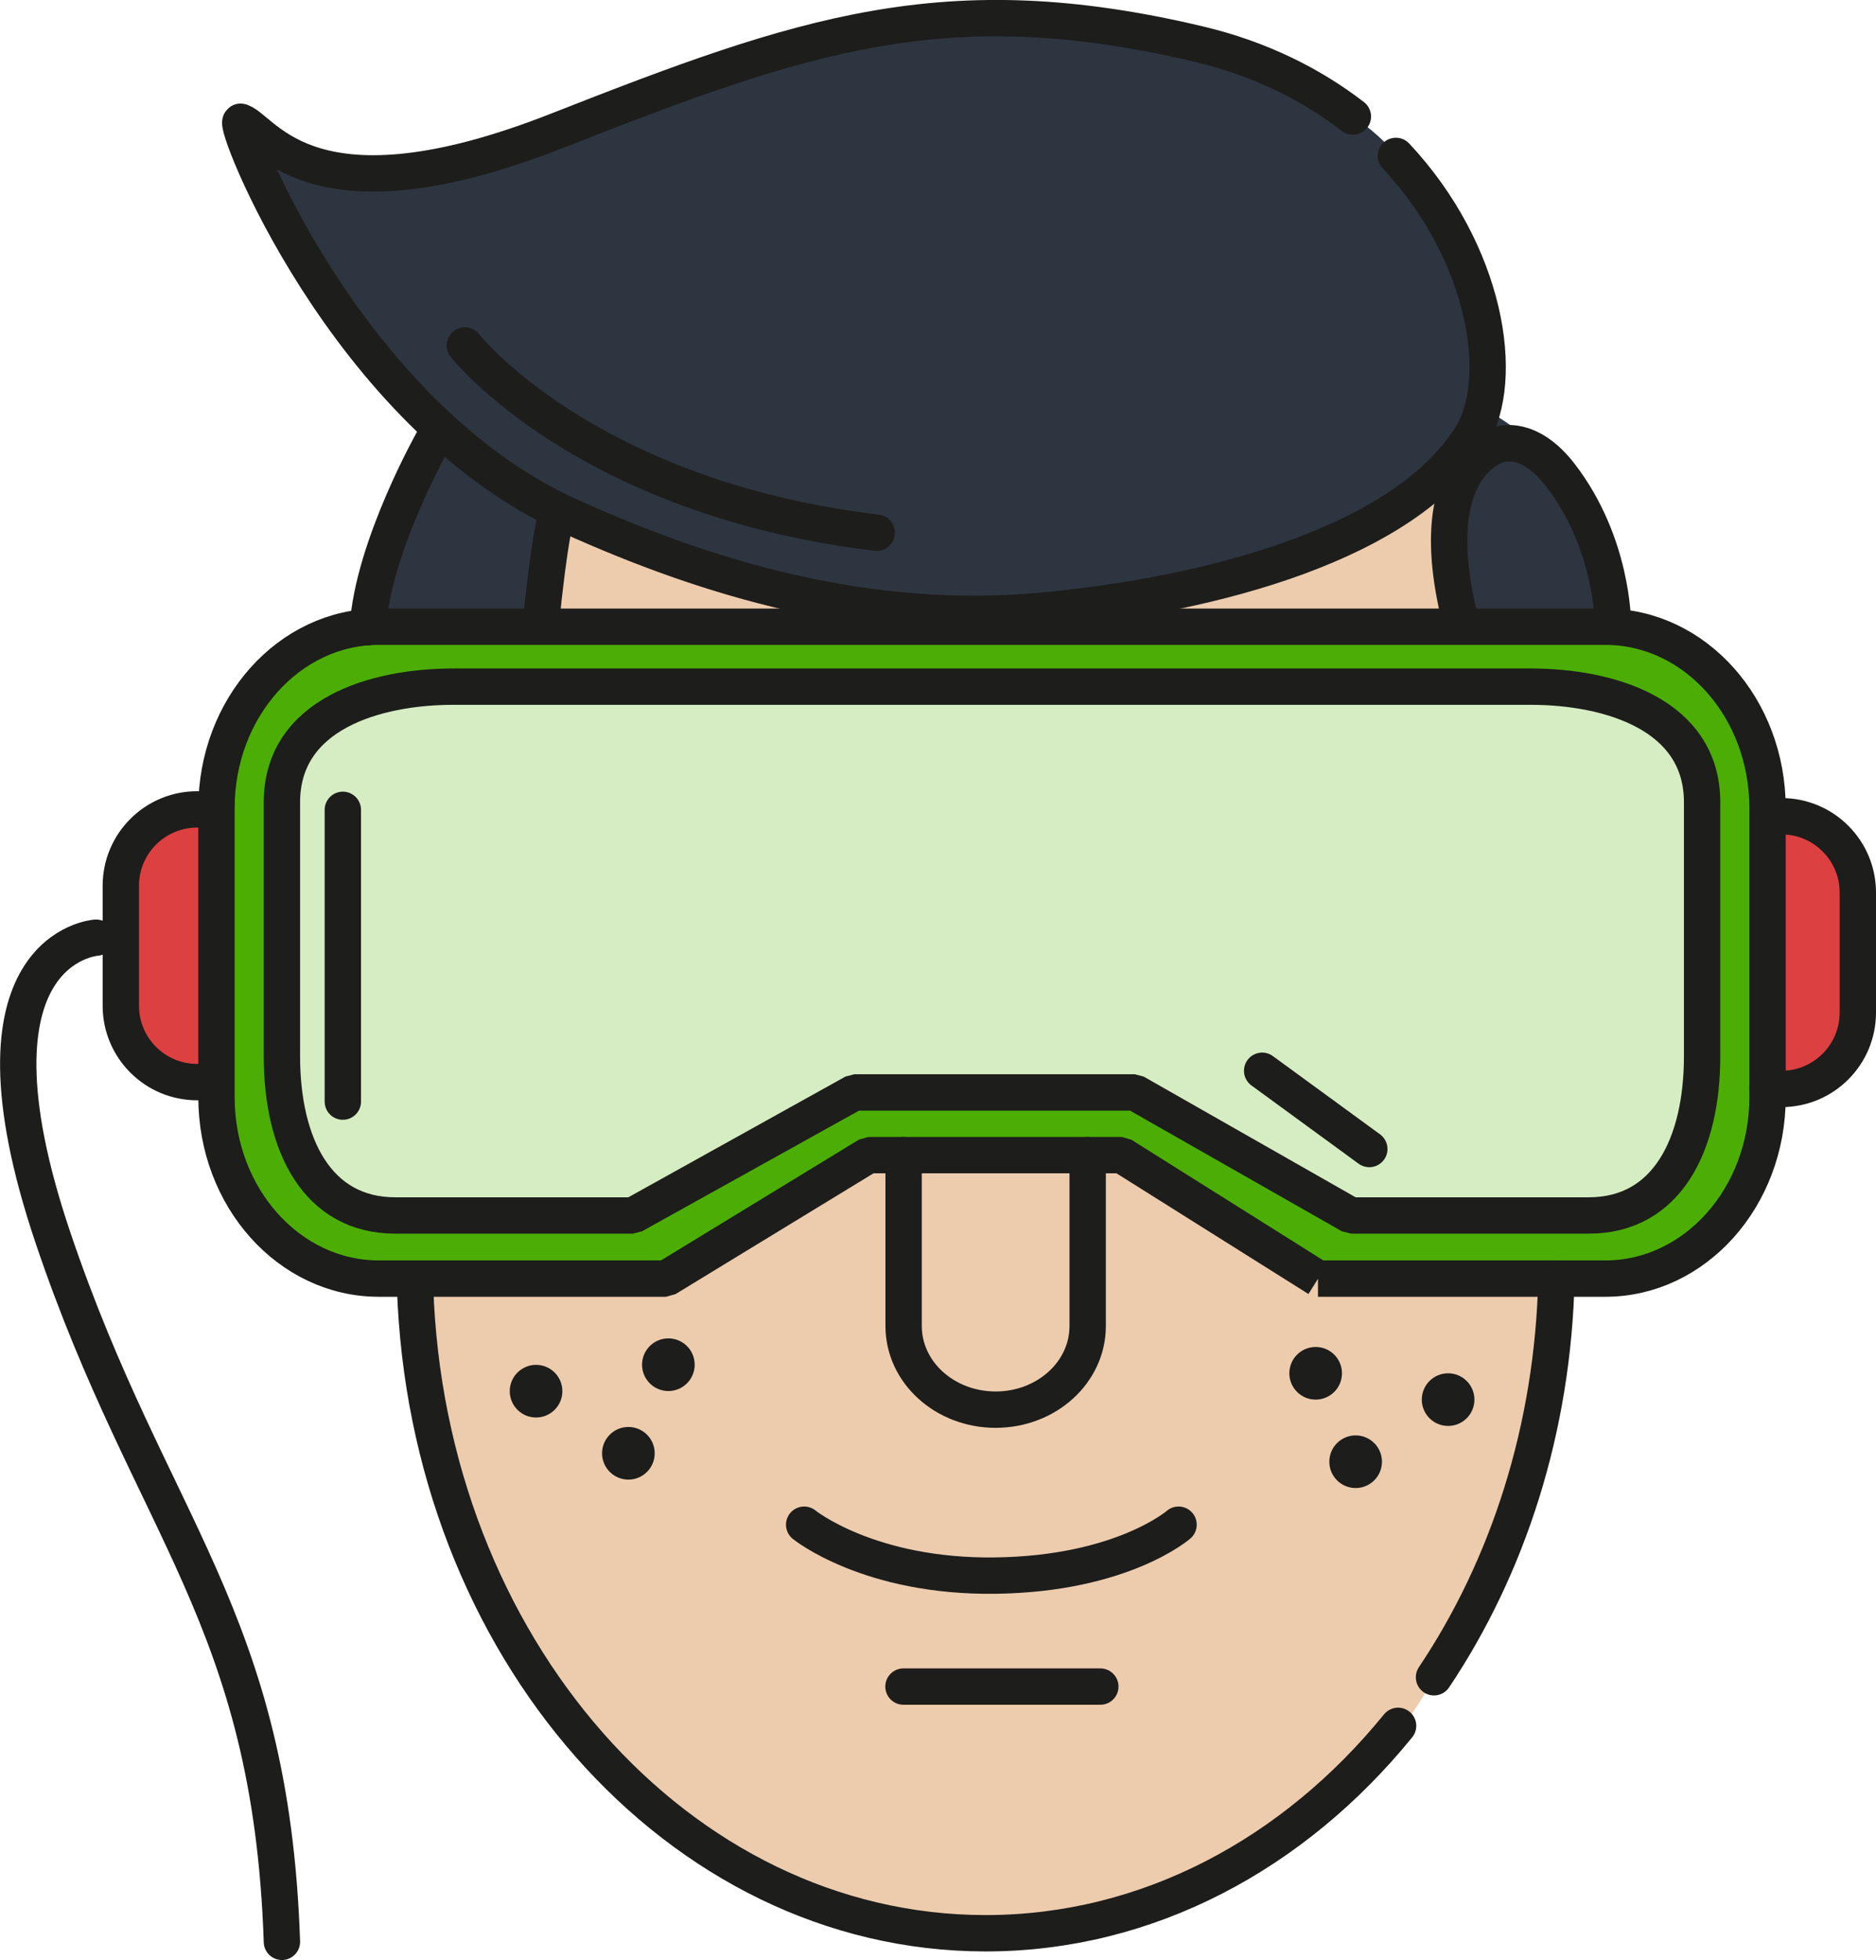 <svg xmlns="http://www.w3.org/2000/svg" id="uuid-669fcd3f-cd97-4f7d-954b-56652c90f084" viewBox="0 0 129.03 134.76"><defs><style>.uuid-b5123a9a-23c4-4fca-869e-82b4ca7b7f97{fill:#dd4040;}.uuid-47d69aca-df83-4494-9f7e-5f27faa14125{stroke-linejoin:bevel;}.uuid-47d69aca-df83-4494-9f7e-5f27faa14125,.uuid-1fea479f-00c2-467e-813c-9c4861e19c72{fill:none;stroke:#1d1d1b;stroke-linecap:round;stroke-width:2.5px;}.uuid-0d718062-59e6-427e-8562-368ceb4ecb23{fill:#4cae04;}.uuid-4c4fcb66-62e2-4898-8123-a717ed26f612{fill:#2d3540;}.uuid-b420a68b-45ec-4d72-9c7d-258c4a3ded36{fill:#1d1d1b;}.uuid-f80b424d-e6c4-48b7-9e6d-ef8eecb23e5a{fill:#edccae;}.uuid-1fea479f-00c2-467e-813c-9c4861e19c72{stroke-linejoin:round;}.uuid-3cd622e2-dba9-4a0c-88fc-5df0133a365d{fill:#d6edc3;}</style></defs><g id="uuid-9cd2a42c-298c-48e5-a384-cfbfe6d06ff0"><path class="uuid-0d718062-59e6-427e-8562-368ceb4ecb23" d="M14.52,55.64s1.29-9.23,7.29-10.89c6-1.67,12-1.67,24.33-1.67s67.42.51,67.42.51c0,0,6.02,3.03,6.97,6.7.95,3.67,1.04,23.38,1.04,23.38,0,0-.2,12.24-7.36,13.5-7.16,1.26-22.77.42-22.77.42l-14.96-8.17h-16.33l-14.33,8.49s-21.94,1.7-25.32-1.65c-3.37-3.35-5.6-6.5-5.6-14.17s-.37-16.44-.37-16.44Z"></path><path class="uuid-f80b424d-e6c4-48b7-9e6d-ef8eecb23e5a" d="M28.73,87.95h16.48l14.93-8.53h16.33l14.18,8.49,16.4-.69s-3.56,27.25-13.81,34.68c-10.25,7.43-24.87,17.23-43.53,5.83-18.66-11.4-20.98-39.78-20.98-39.78Z"></path><polygon class="uuid-f80b424d-e6c4-48b7-9e6d-ef8eecb23e5a" points="37.57 43.12 38.25 35.05 54.91 40.86 56.43 43.13 37.57 43.12"></polygon><polygon class="uuid-f80b424d-e6c4-48b7-9e6d-ef8eecb23e5a" points="75.68 42.8 92.31 36.64 100.87 30.47 99.67 36.08 100.44 42.65 75.68 42.8"></polygon><path class="uuid-b5123a9a-23c4-4fca-869e-82b4ca7b7f97" d="M15.06,56.27l-.54,18.04s-4.21,1.09-5.71-4.41.5-12.69.5-12.69l5.75-.94Z"></path><path class="uuid-b5123a9a-23c4-4fca-869e-82b4ca7b7f97" d="M121.49,74.21l.07-18.09s5.46,1.02,5.83,3.3c.38,2.29.13,11.78.13,11.78,0,0-5.17,5.88-6.04,3.01Z"></path><path class="uuid-4c4fcb66-62e2-4898-8123-a717ed26f612" d="M25.3,42.21s1.63-6.1,2.76-8.46c1.13-2.36,1.79-3.6,1.79-3.6,0,0-10.32-14.22-11.68-17.42-1.36-3.21-.83-3.7,1.65-2.09,2.48,1.61,15.07,1.28,29.73-6.39,14.67-7.67,41.43-1.11,46.92,6.99,5.49,8.1,5.84,17.01,5.84,17.01,0,0,2.75,1.4,4.46,3.78,1.71,2.38,4.15,10.18,4.15,10.18l-10.5.44-1.63-9.24s-12.45,5.75-18.1,7.25c-5.65,1.5-32.15.75-38.65-3.58-6.5-4.33-4,1.17-4,1.17l-.49,4.86-12.27-.9Z"></path><path class="uuid-3cd622e2-dba9-4a0c-88fc-5df0133a365d" d="M20.33,51.68s-.89,1.4-.95,6.41c-.05,5.01.47,20.26.47,20.26,0,0,.22,4.42,4.06,5s19.58.25,19.58.25l15.33-8.5h19.42l14.99,8.59s19.97.46,21.45-1.15c1.48-1.61,2.39-4.61,2.39-11.86s-.25-17.24-.25-17.24c0,0-1.22-6.14-11.25-6.23-10.03-.08-70.09-.12-70.09-.12,0,0-13.15-.77-15.16,4.58Z"></path></g><g id="uuid-2e50bfbd-1c93-47a2-a571-025cec817a36"><path class="uuid-1fea479f-00c2-467e-813c-9c4861e19c72" d="M74.81,79.42v11.75c0,3.18-2.83,5.75-6.33,5.75h0c-3.5,0-6.33-2.57-6.33-5.75v-11.75"></path><path class="uuid-47d69aca-df83-4494-9f7e-5f27faa14125" d="M90.65,87.91h19.76c6.16,0,11.16-5.58,11.16-12.47v-19.88c0-6.89-4.99-12.47-11.16-12.47H26.05c-6.16,0-11.16,5.58-11.16,12.47v19.88c0,6.89,5,12.47,11.16,12.47h19.76l13.92-8.49h17.42l13.51,8.49Z"></path><path class="uuid-47d69aca-df83-4494-9f7e-5f27faa14125" d="M92.92,83.57h16.35c5.41,0,7.8-4.9,7.8-10.95v-17.46c0-6.05-6.39-7.95-11.8-7.95H31.19c-5.41,0-11.8,1.9-11.8,7.95v17.46c0,6.05,2.39,10.95,7.8,10.95h16.35l15.22-8.46h19.29l14.86,8.46Z"></path><path class="uuid-47d69aca-df83-4494-9f7e-5f27faa14125" d="M14.52,74.31c-.31.06-.63.09-.96.09h0c-2.9,0-5.25-2.35-5.25-5.25v-8.25c0-2.9,2.35-5.25,5.25-5.25h0c.31,0,.61.03.91.08"></path><path class="uuid-47d69aca-df83-4494-9f7e-5f27faa14125" d="M121.57,74.78c.31.06.63.09.96.09h0c2.9,0,5.25-2.35,5.25-5.25v-8.25c0-2.9-2.35-5.25-5.25-5.25h0c-.31,0-.61.03-.91.08"></path><path class="uuid-47d69aca-df83-4494-9f7e-5f27faa14125" d="M55.31,104.83s4.46,3.62,13.17,3.5c8.71-.12,12.58-3.5,12.58-3.5"></path><line class="uuid-47d69aca-df83-4494-9f7e-5f27faa14125" x1="62.14" y1="115.96" x2="75.68" y2="115.96"></line><path class="uuid-47d69aca-df83-4494-9f7e-5f27faa14125" d="M96.16,118.66c-7.15,8.79-17.21,14.26-28.37,14.26-21.18,0-38.45-19.75-39.24-44.46"></path><path class="uuid-47d69aca-df83-4494-9f7e-5f27faa14125" d="M107.05,87.91c-.23,10.34-3.34,19.83-8.42,27.41"></path><path class="uuid-47d69aca-df83-4494-9f7e-5f27faa14125" d="M110.93,42.8s0-5.46-3.62-10.15c-2.17-2.81-4.12-2.1-4.12-2.1,0,0-5.5,1.11-2.75,12.11"></path><path class="uuid-47d69aca-df83-4494-9f7e-5f27faa14125" d="M96.01,10.72c6.23,6.64,7.61,15.35,5.18,19.27-4.5,7.25-17.5,10.88-29.5,12s-23.02-2.22-32.5-6.5c-15.5-7-23.36-27.41-22.62-27.12,1.71.66,4.87,7.25,21.75.62S65.06-1.09,82.44,3.03c4.26,1.01,7.77,2.79,10.61,4.98"></path><path class="uuid-47d69aca-df83-4494-9f7e-5f27faa14125" d="M29.85,30.16s-4.19,7.37-4.55,12.96"></path><path class="uuid-47d69aca-df83-4494-9f7e-5f27faa14125" d="M38.25,35.49s-.45,1.34-1.07,7.59"></path><path class="uuid-47d69aca-df83-4494-9f7e-5f27faa14125" d="M31.97,23.75s8.17,10.44,28.33,12.88"></path><circle class="uuid-b420a68b-45ec-4d72-9c7d-258c4a3ded36" cx="36.87" cy="95.65" r="1.81"></circle><circle class="uuid-b420a68b-45ec-4d72-9c7d-258c4a3ded36" cx="45.97" cy="93.83" r="1.81"></circle><circle class="uuid-b420a68b-45ec-4d72-9c7d-258c4a3ded36" cx="43.22" cy="99.92" r="1.81"></circle><circle class="uuid-b420a68b-45ec-4d72-9c7d-258c4a3ded36" cx="99.6" cy="96.23" r="1.81"></circle><circle class="uuid-b420a68b-45ec-4d72-9c7d-258c4a3ded36" cx="90.49" cy="94.42" r="1.81"></circle><circle class="uuid-b420a68b-45ec-4d72-9c7d-258c4a3ded36" cx="93.24" cy="100.5" r="1.81"></circle><path class="uuid-47d69aca-df83-4494-9f7e-5f27faa14125" d="M6.61,64.47s-9.72.62-2.97,20.62,15,26.08,15.75,48.42"></path><line class="uuid-47d69aca-df83-4494-9f7e-5f27faa14125" x1="23.58" y1="55.68" x2="23.58" y2="75.74"></line><line class="uuid-47d69aca-df83-4494-9f7e-5f27faa14125" x1="86.81" y1="73.62" x2="94.18" y2="79"></line></g></svg>
